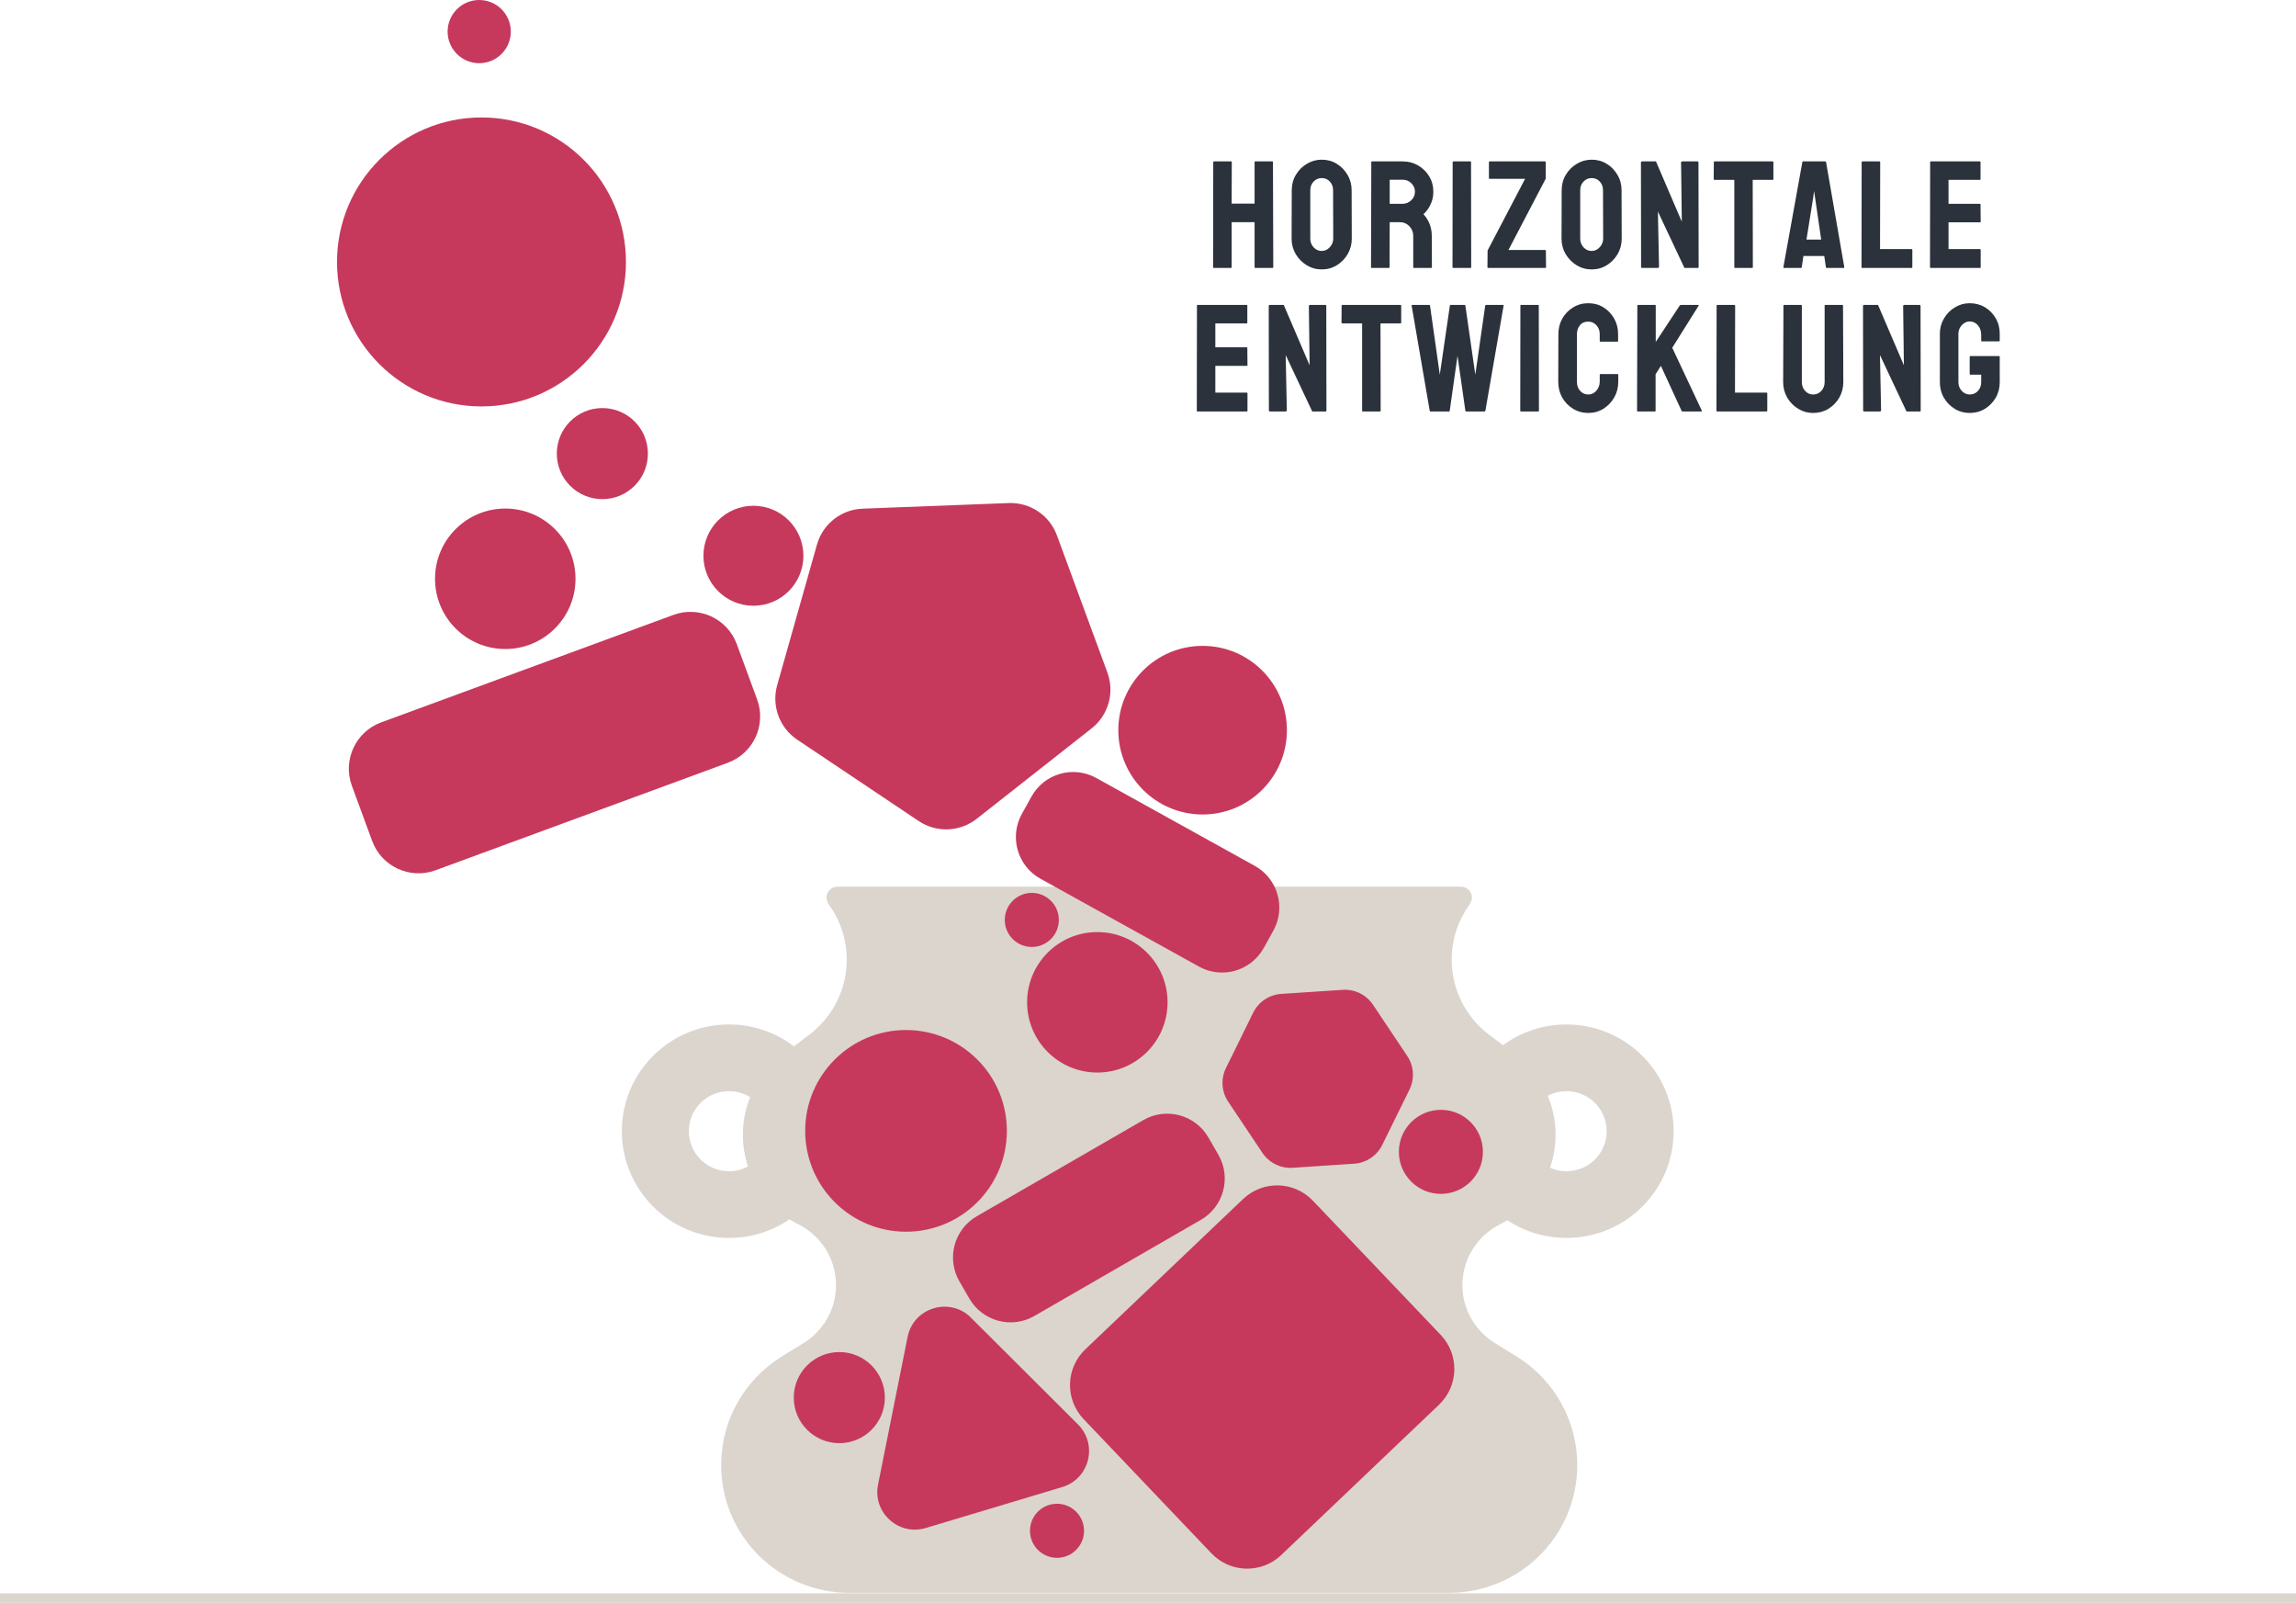 <svg
    width="480"
    height="335"
    viewBox="0 0 480 335"
    fill="none"
    xmlns="http://www.w3.org/2000/svg"
>
    <path
        d="M257.359 56H253.734C253.651 56 253.609 55.948 253.609 55.844L253.641 33.859C253.641 33.776 253.693 33.734 253.797 33.734H257.359C257.464 33.734 257.516 33.776 257.516 33.859L257.484 42.562H262.281V33.859C262.281 33.776 262.323 33.734 262.406 33.734H265.969C266.073 33.734 266.125 33.776 266.125 33.859L266.188 55.844C266.188 55.948 266.135 56 266.031 56H262.438C262.333 56 262.281 55.948 262.281 55.844V46.438H257.484V55.844C257.484 55.948 257.443 56 257.359 56ZM276.319 56.312C275.183 56.312 274.136 56.021 273.178 55.438C272.23 54.854 271.465 54.078 270.881 53.109C270.308 52.13 270.022 51.057 270.022 49.891L270.053 39.75C270.053 38.562 270.34 37.495 270.913 36.547C271.475 35.589 272.235 34.823 273.194 34.25C274.152 33.667 275.194 33.375 276.319 33.375C277.485 33.375 278.532 33.661 279.459 34.234C280.397 34.807 281.147 35.578 281.709 36.547C282.282 37.505 282.569 38.573 282.569 39.75L282.6 49.891C282.6 51.057 282.319 52.125 281.756 53.094C281.183 54.073 280.423 54.854 279.475 55.438C278.527 56.021 277.475 56.312 276.319 56.312ZM276.319 52.453C276.965 52.453 277.527 52.193 278.006 51.672C278.485 51.141 278.725 50.547 278.725 49.891L278.694 39.75C278.694 39.042 278.47 38.443 278.022 37.953C277.574 37.464 277.006 37.219 276.319 37.219C275.663 37.219 275.1 37.458 274.631 37.938C274.163 38.417 273.928 39.021 273.928 39.75V49.891C273.928 50.589 274.163 51.193 274.631 51.703C275.1 52.203 275.663 52.453 276.319 52.453ZM290.372 56H286.747C286.664 56 286.622 55.948 286.622 55.844L286.684 33.859C286.684 33.776 286.726 33.734 286.809 33.734H293.278C294.434 33.734 295.497 34.016 296.466 34.578C297.434 35.141 298.205 35.896 298.778 36.844C299.361 37.792 299.653 38.865 299.653 40.062C299.653 40.844 299.533 41.552 299.294 42.188C299.054 42.823 298.773 43.359 298.45 43.797C298.138 44.234 297.851 44.557 297.591 44.766C298.747 46.047 299.325 47.552 299.325 49.281L299.356 55.844C299.356 55.948 299.304 56 299.2 56H295.575C295.492 56 295.45 55.969 295.45 55.906V49.281C295.45 48.51 295.179 47.844 294.638 47.281C294.096 46.719 293.429 46.438 292.638 46.438H290.528L290.497 55.844C290.497 55.948 290.455 56 290.372 56ZM293.278 37.562H290.528V42.594H293.278C293.934 42.594 294.518 42.349 295.028 41.859C295.549 41.37 295.809 40.771 295.809 40.062C295.809 39.385 295.559 38.802 295.059 38.312C294.559 37.812 293.966 37.562 293.278 37.562ZM307.441 56H303.816C303.711 56 303.659 55.948 303.659 55.844L303.691 33.859C303.691 33.776 303.732 33.734 303.816 33.734H307.409C307.493 33.734 307.534 33.776 307.534 33.859L307.566 55.844C307.566 55.948 307.524 56 307.441 56ZM323.056 56H311.119C311.015 56 310.963 55.948 310.963 55.844L310.994 52.359L318.838 37.375H311.416C311.322 37.375 311.275 37.333 311.275 37.25V33.891C311.275 33.786 311.322 33.734 311.416 33.734H322.994C323.098 33.734 323.15 33.786 323.15 33.891V37.344L315.353 52.25H323.056C323.14 52.25 323.181 52.307 323.181 52.422L323.213 55.844C323.213 55.948 323.16 56 323.056 56ZM332.75 56.312C331.615 56.312 330.568 56.021 329.609 55.438C328.661 54.854 327.896 54.078 327.312 53.109C326.74 52.13 326.453 51.057 326.453 49.891L326.484 39.75C326.484 38.562 326.771 37.495 327.344 36.547C327.906 35.589 328.667 34.823 329.625 34.25C330.583 33.667 331.625 33.375 332.75 33.375C333.917 33.375 334.964 33.661 335.891 34.234C336.828 34.807 337.578 35.578 338.141 36.547C338.714 37.505 339 38.573 339 39.75L339.031 49.891C339.031 51.057 338.75 52.125 338.188 53.094C337.615 54.073 336.854 54.854 335.906 55.438C334.958 56.021 333.906 56.312 332.75 56.312ZM332.75 52.453C333.396 52.453 333.958 52.193 334.438 51.672C334.917 51.141 335.156 50.547 335.156 49.891L335.125 39.75C335.125 39.042 334.901 38.443 334.453 37.953C334.005 37.464 333.438 37.219 332.75 37.219C332.094 37.219 331.531 37.458 331.062 37.938C330.594 38.417 330.359 39.021 330.359 39.75V49.891C330.359 50.589 330.594 51.193 331.062 51.703C331.531 52.203 332.094 52.453 332.75 52.453ZM346.537 56H343.334C343.168 56 343.084 55.927 343.084 55.781L343.053 33.984C343.053 33.818 343.136 33.734 343.303 33.734H346.194L351.6 46.344L351.444 33.984C351.444 33.818 351.537 33.734 351.725 33.734H354.897C355.022 33.734 355.084 33.818 355.084 33.984L355.116 55.812C355.116 55.938 355.064 56 354.959 56H352.147L346.6 44.219L346.834 55.75C346.834 55.917 346.735 56 346.537 56ZM366.325 56H362.716C362.622 56 362.575 55.948 362.575 55.844V37.594H358.419C358.315 37.594 358.262 37.542 358.262 37.438L358.294 33.859C358.294 33.776 358.335 33.734 358.419 33.734H370.575C370.69 33.734 370.747 33.776 370.747 33.859V37.438C370.747 37.542 370.705 37.594 370.622 37.594H366.419L366.45 55.844C366.45 55.948 366.408 56 366.325 56ZM372.831 55.844L376.8 33.859C376.821 33.776 376.873 33.734 376.956 33.734H381.597C381.68 33.734 381.732 33.776 381.753 33.859L385.566 55.844C385.576 55.948 385.534 56 385.441 56H381.894C381.79 56 381.732 55.948 381.722 55.844L381.378 53.5H377.019L376.675 55.844C376.665 55.948 376.613 56 376.519 56H372.956C372.873 56 372.831 55.948 372.831 55.844ZM379.425 41.094L379.238 39.906L379.097 41.094L377.659 50.078H380.738L379.425 41.094ZM399.634 56H389.291C389.207 56 389.166 55.948 389.166 55.844L389.197 33.891C389.197 33.786 389.249 33.734 389.353 33.734H392.916C393.02 33.734 393.072 33.786 393.072 33.891L393.041 52.062H399.634C399.739 52.062 399.791 52.115 399.791 52.219V55.844C399.791 55.948 399.739 56 399.634 56ZM413.953 56H403.609C403.526 56 403.484 55.948 403.484 55.844L403.516 33.859C403.516 33.776 403.557 33.734 403.641 33.734H413.922C414.005 33.734 414.047 33.786 414.047 33.891V37.469C414.047 37.552 414.005 37.594 413.922 37.594H407.359V42.594H413.922C414.005 42.594 414.047 42.635 414.047 42.719L414.078 46.344C414.078 46.427 414.036 46.469 413.953 46.469H407.359V52.062H413.953C414.036 52.062 414.078 52.115 414.078 52.219V55.875C414.078 55.958 414.036 56 413.953 56ZM260.672 86H250.328C250.245 86 250.203 85.948 250.203 85.844L250.234 63.859C250.234 63.776 250.276 63.734 250.359 63.734H260.641C260.724 63.734 260.766 63.786 260.766 63.891V67.469C260.766 67.552 260.724 67.594 260.641 67.594H254.078V72.594H260.641C260.724 72.594 260.766 72.635 260.766 72.719L260.797 76.344C260.797 76.427 260.755 76.469 260.672 76.469H254.078V82.062H260.672C260.755 82.062 260.797 82.115 260.797 82.219V85.875C260.797 85.958 260.755 86 260.672 86ZM268.725 86H265.522C265.355 86 265.272 85.927 265.272 85.781L265.241 63.984C265.241 63.818 265.324 63.734 265.491 63.734H268.381L273.788 76.344L273.631 63.984C273.631 63.818 273.725 63.734 273.913 63.734H277.084C277.209 63.734 277.272 63.818 277.272 63.984L277.303 85.812C277.303 85.938 277.251 86 277.147 86H274.334L268.788 74.219L269.022 85.75C269.022 85.917 268.923 86 268.725 86ZM288.513 86H284.903C284.809 86 284.763 85.948 284.763 85.844V67.594H280.606C280.502 67.594 280.45 67.542 280.45 67.438L280.481 63.859C280.481 63.776 280.523 63.734 280.606 63.734H292.763C292.877 63.734 292.934 63.776 292.934 63.859V67.438C292.934 67.542 292.893 67.594 292.809 67.594H288.606L288.638 85.844C288.638 85.948 288.596 86 288.513 86ZM302.925 86H299.05C298.956 86 298.904 85.948 298.894 85.844L295.112 63.859C295.092 63.776 295.123 63.734 295.206 63.734H298.8C298.883 63.734 298.935 63.776 298.956 63.859L301.003 78.312L303.112 63.859C303.133 63.776 303.196 63.734 303.3 63.734H306.191C306.274 63.734 306.326 63.776 306.347 63.859L308.425 78.312L310.503 63.859C310.524 63.776 310.576 63.734 310.659 63.734H314.222C314.326 63.734 314.368 63.776 314.347 63.859L310.534 85.844C310.524 85.885 310.493 85.922 310.441 85.953L310.378 86H306.503C306.441 86 306.389 85.948 306.347 85.844L304.706 74.359L303.081 85.844C303.071 85.948 303.019 86 302.925 86ZM321.603 86H317.978C317.874 86 317.822 85.948 317.822 85.844L317.853 63.859C317.853 63.776 317.895 63.734 317.978 63.734H321.572C321.655 63.734 321.697 63.776 321.697 63.859L321.728 85.844C321.728 85.948 321.686 86 321.603 86ZM332.031 86.312C330.875 86.312 329.818 86.021 328.859 85.438C327.911 84.854 327.156 84.073 326.594 83.094C326.042 82.104 325.766 81.005 325.766 79.797L325.797 69.812C325.797 68.625 326.068 67.552 326.609 66.594C327.151 65.625 327.896 64.849 328.844 64.266C329.802 63.672 330.865 63.375 332.031 63.375C333.219 63.375 334.276 63.661 335.203 64.234C336.141 64.807 336.885 65.583 337.438 66.562C338 67.531 338.281 68.615 338.281 69.812V71.281C338.281 71.365 338.24 71.406 338.156 71.406H334.562C334.479 71.406 334.438 71.365 334.438 71.281V69.812C334.438 69.104 334.208 68.495 333.75 67.984C333.292 67.474 332.719 67.219 332.031 67.219C331.271 67.219 330.688 67.479 330.281 68C329.875 68.521 329.672 69.125 329.672 69.812V79.797C329.672 80.578 329.901 81.219 330.359 81.719C330.818 82.208 331.375 82.453 332.031 82.453C332.719 82.453 333.292 82.182 333.75 81.641C334.208 81.088 334.438 80.474 334.438 79.797V78.312C334.438 78.229 334.479 78.188 334.562 78.188H338.188C338.271 78.188 338.312 78.229 338.312 78.312V79.797C338.312 80.995 338.031 82.088 337.469 83.078C336.896 84.057 336.141 84.844 335.203 85.438C334.266 86.021 333.208 86.312 332.031 86.312ZM345.991 86H342.366C342.282 86 342.241 85.948 342.241 85.844L342.303 63.891C342.303 63.786 342.345 63.734 342.428 63.734H346.022C346.105 63.734 346.147 63.786 346.147 63.891V71.469L351.162 63.859C351.246 63.776 351.324 63.734 351.397 63.734H355.069C355.162 63.734 355.183 63.776 355.131 63.859L349.6 72.688L355.803 85.875C355.855 85.958 355.803 86 355.647 86H351.741C351.636 86 351.574 85.958 351.553 85.875L347.225 76.469L346.116 78.219V85.844C346.116 85.948 346.074 86 345.991 86ZM369.309 86H358.966C358.882 86 358.841 85.948 358.841 85.844L358.872 63.891C358.872 63.786 358.924 63.734 359.028 63.734H362.591C362.695 63.734 362.747 63.786 362.747 63.891L362.716 82.062H369.309C369.414 82.062 369.466 82.115 369.466 82.219V85.844C369.466 85.948 369.414 86 369.309 86ZM379.05 86.312C377.925 86.312 376.883 86.021 375.925 85.438C374.967 84.854 374.201 84.073 373.628 83.094C373.066 82.104 372.784 81.026 372.784 79.859L372.847 63.859C372.847 63.776 372.889 63.734 372.972 63.734H376.566C376.649 63.734 376.691 63.776 376.691 63.859V79.859C376.691 80.578 376.92 81.193 377.378 81.703C377.836 82.203 378.394 82.453 379.05 82.453C379.738 82.453 380.31 82.203 380.769 81.703C381.227 81.193 381.456 80.578 381.456 79.859V63.859C381.456 63.776 381.498 63.734 381.581 63.734H385.175C385.258 63.734 385.3 63.776 385.3 63.859L385.363 79.859C385.363 81.037 385.081 82.12 384.519 83.109C383.946 84.088 383.185 84.87 382.238 85.453C381.29 86.026 380.227 86.312 379.05 86.312ZM392.962 86H389.759C389.593 86 389.509 85.927 389.509 85.781L389.478 63.984C389.478 63.818 389.561 63.734 389.728 63.734H392.619L398.025 76.344L397.869 63.984C397.869 63.818 397.962 63.734 398.15 63.734H401.322C401.447 63.734 401.509 63.818 401.509 63.984L401.541 85.812C401.541 85.938 401.489 86 401.384 86H398.572L393.025 74.219L393.259 85.75C393.259 85.917 393.16 86 392.962 86ZM411.781 86.312C410.625 86.312 409.583 86.026 408.656 85.453C407.719 84.88 406.964 84.109 406.391 83.141C405.828 82.172 405.547 81.088 405.547 79.891V69.75C405.547 68.583 405.833 67.521 406.406 66.562C406.969 65.594 407.724 64.823 408.672 64.25C409.62 63.667 410.656 63.375 411.781 63.375C412.958 63.375 414.021 63.656 414.969 64.219C415.917 64.792 416.667 65.557 417.219 66.516C417.781 67.474 418.062 68.552 418.062 69.75V71.219C418.062 71.302 418.01 71.344 417.906 71.344H414.312C414.229 71.344 414.188 71.302 414.188 71.219V70C414.188 69.188 413.958 68.516 413.5 67.984C413.042 67.453 412.469 67.188 411.781 67.188C411.167 67.188 410.62 67.443 410.141 67.953C409.661 68.463 409.422 69.062 409.422 69.75V79.891C409.422 80.588 409.656 81.193 410.125 81.703C410.594 82.203 411.146 82.453 411.781 82.453C412.469 82.453 413.042 82.208 413.5 81.719C413.958 81.219 414.188 80.609 414.188 79.891V78.312H411.953C411.839 78.312 411.781 78.26 411.781 78.156V74.578C411.781 74.474 411.839 74.422 411.953 74.422H417.938C418.021 74.422 418.062 74.474 418.062 74.578V79.891C418.062 81.088 417.781 82.172 417.219 83.141C416.646 84.109 415.891 84.88 414.953 85.453C414.016 86.026 412.958 86.312 411.781 86.312Z"
        fill="#2B323B"
    />
    <path
        fill-rule="evenodd"
        clip-rule="evenodd"
        d="M305.794 185.366C305.676 185.353 304.779 185.301 304.779 185.301H304.714H175.725C175.725 185.301 174.829 185.353 174.71 185.366C173.617 185.524 172.786 186.469 172.786 187.597C172.786 188.004 172.905 188.385 173.09 188.713C173.129 188.765 173.379 189.198 173.379 189.198C175.672 192.413 177.017 196.337 177.017 200.575C177.017 206.874 174.038 212.49 169.413 216.099C169.413 216.099 167.465 217.575 165.983 218.687C162.216 215.824 157.509 214.123 152.403 214.123C140.03 214.123 130 224.111 130 236.431C130 248.751 140.03 258.739 152.403 258.739C157.092 258.739 161.445 257.304 165.043 254.852C165.757 255.278 166.587 255.737 166.738 255.807C171.495 258.117 174.776 262.985 174.776 268.602C174.776 273.706 172.075 278.181 168.029 280.687C167.423 281.055 164.221 283.01 163.18 283.679C155.721 288.416 150.766 296.736 150.766 306.21C150.766 320.96 162.771 332.914 177.583 332.914H302.921C317.734 332.914 329.739 320.96 329.739 306.21C329.739 296.736 324.784 288.416 317.325 283.679C316.284 283.023 313.082 281.055 312.475 280.687C308.43 278.168 305.728 273.706 305.728 268.602C305.728 262.972 309.01 258.117 313.767 255.807C313.894 255.74 314.511 255.402 315.13 255.043C318.672 257.379 322.919 258.739 327.485 258.739C339.858 258.739 349.888 248.751 349.888 236.431C349.888 224.111 339.858 214.123 327.485 214.123C322.519 214.123 317.931 215.732 314.217 218.454C312.787 217.38 311.092 216.099 311.092 216.099C306.466 212.503 303.488 206.887 303.488 200.575C303.488 196.337 304.832 192.413 307.125 189.198C307.125 189.198 307.389 188.765 307.415 188.713C307.613 188.385 307.718 188.004 307.718 187.597C307.718 186.469 306.888 185.537 305.794 185.366ZM324.041 244.064C324.796 241.902 325.206 239.58 325.206 237.16C325.206 234.279 324.624 231.532 323.57 229.03C324.739 228.414 326.072 228.066 327.487 228.066C332.127 228.066 335.888 231.812 335.888 236.432C335.888 241.052 332.127 244.797 327.487 244.797C326.259 244.797 325.093 244.535 324.041 244.064ZM156.831 229.32C155.843 231.757 155.299 234.409 155.299 237.16C155.299 239.484 155.677 241.718 156.375 243.806C155.193 244.438 153.841 244.797 152.405 244.797C147.765 244.797 144.004 241.052 144.004 236.432C144.004 231.812 147.765 228.066 152.405 228.066C154.029 228.066 155.546 228.525 156.831 229.32Z"
        fill="#DBD5CE"
    />
    <path
        d="M100.66 84.945C117.341 84.945 130.864 71.425 130.864 54.747C130.864 38.069 117.341 24.549 100.66 24.549C83.98 24.549 70.457 38.069 70.457 54.747C70.457 71.425 83.98 84.945 100.66 84.945Z"
        fill="#C6395C"
    />
    <path
        d="M229.409 224.17C237.518 224.17 244.091 217.598 244.091 209.49C244.091 201.383 237.518 194.811 229.409 194.811C221.3 194.811 214.727 201.383 214.727 209.49C214.727 217.598 221.3 224.17 229.409 224.17Z"
        fill="#C6395C"
    />
    <path
        d="M105.632 135.651C113.74 135.651 120.314 129.078 120.314 120.971C120.314 112.863 113.74 106.291 105.632 106.291C97.523 106.291 90.949 112.863 90.949 120.971C90.949 129.078 97.523 135.651 105.632 135.651Z"
        fill="#C6395C"
    />
    <path
        d="M157.509 126.608C163.281 126.608 167.96 121.93 167.96 116.16C167.96 110.389 163.281 105.711 157.509 105.711C151.737 105.711 147.059 110.389 147.059 116.16C147.059 121.93 151.737 126.608 157.509 126.608Z"
        fill="#C6395C"
    />
    <path
        d="M251.417 170.234C261.15 170.234 269.041 162.345 269.041 152.613C269.041 142.881 261.15 134.992 251.417 134.992C241.683 134.992 233.793 142.881 233.793 152.613C233.793 162.345 241.683 170.234 251.417 170.234Z"
        fill="#C6395C"
    />
    <path
        d="M189.414 257.439C201.057 257.439 210.495 248.002 210.495 236.361C210.495 224.72 201.057 215.283 189.414 215.283C177.771 215.283 168.332 224.72 168.332 236.361C168.332 248.002 177.771 257.439 189.414 257.439Z"
        fill="#C6395C"
    />
    <path
        d="M215.71 197.921C218.831 197.921 221.361 195.392 221.361 192.271C221.361 189.151 218.831 186.621 215.71 186.621C212.589 186.621 210.059 189.151 210.059 192.271C210.059 195.392 212.589 197.921 215.71 197.921Z"
        fill="#C6395C"
    />
    <path
        d="M100.184 13.209C103.832 13.209 106.79 10.252 106.79 6.605C106.79 2.957 103.832 0 100.184 0C96.536 0 93.578 2.957 93.578 6.605C93.578 10.252 96.536 13.209 100.184 13.209Z"
        fill="#C6395C"
    />
    <path
        d="M220.975 325.599C224.096 325.599 226.626 323.069 226.626 319.949C226.626 316.828 224.096 314.299 220.975 314.299C217.854 314.299 215.324 316.828 215.324 319.949C215.324 323.069 217.854 325.599 220.975 325.599Z"
        fill="#C6395C"
    />
    <path
        d="M301.231 249.532C306.084 249.532 310.018 245.599 310.018 240.748C310.018 235.896 306.084 231.963 301.231 231.963C296.379 231.963 292.445 235.896 292.445 240.748C292.445 245.599 296.379 249.532 301.231 249.532Z"
        fill="#C6395C"
    />
    <path
        d="M125.928 104.327C131.186 104.327 135.449 100.065 135.449 94.807C135.449 89.549 131.186 85.287 125.928 85.287C120.669 85.287 116.406 89.549 116.406 94.807C116.406 100.065 120.669 104.327 125.928 104.327Z"
        fill="#C6395C"
    />
    <path
        d="M175.467 301.634C180.726 301.634 184.988 297.371 184.988 292.114C184.988 286.856 180.726 282.594 175.467 282.594C170.208 282.594 165.945 286.856 165.945 292.114C165.945 297.371 170.208 301.634 175.467 301.634Z"
        fill="#C6395C"
    />
    <path
        d="M217.51 183.656L250.652 202.024C255.463 204.69 261.525 202.952 264.192 198.142L266.206 194.509C268.873 189.698 267.135 183.637 262.324 180.971L229.182 162.603C224.371 159.937 218.308 161.675 215.642 166.485L213.628 170.118C210.961 174.928 212.699 180.989 217.51 183.656Z"
        fill="#C6395C"
    />
    <path
        d="M91.054 181.892L152.156 159.427C157.507 157.46 160.249 151.529 158.281 146.18L154.038 134.642C152.07 129.292 146.138 126.551 140.788 128.518L79.686 150.983C74.336 152.95 71.594 158.881 73.561 164.23L77.805 175.768C79.772 181.118 85.704 183.859 91.054 181.892Z"
        fill="#C6395C"
    />
    <path
        d="M267.858 325.014L300.843 293.597C304.971 289.665 305.129 283.133 301.197 279.006L274.473 250.958C270.542 246.832 264.008 246.673 259.881 250.604L226.896 282.021C222.768 285.953 222.61 292.485 226.542 296.611L253.265 324.66C257.197 328.786 263.731 328.945 267.858 325.014Z"
        fill="#C6395C"
    />
    <path
        d="M180.343 106.318L210.882 105.144C215.346 104.976 219.423 107.698 220.958 111.891L231.512 140.567C233.06 144.759 231.719 149.48 228.209 152.241L204.186 171.139C200.677 173.899 195.774 174.093 192.058 171.603L166.667 154.601C162.952 152.112 161.262 147.519 162.474 143.211L170.796 113.813C172.009 109.517 175.866 106.486 180.331 106.318H180.343Z"
        fill="#C6395C"
    />
    <path
        d="M203.003 275.422L225.362 297.712C229.581 301.918 227.774 309.103 222.072 310.805L193.533 319.371C187.856 321.074 182.399 316.12 183.56 310.302L189.74 279.433C190.965 273.28 198.565 270.984 203.003 275.409V275.422Z"
        fill="#C6395C"
    />
    <path
        d="M256.3 223.216L261.99 211.658C263.1 209.4 265.332 207.904 267.847 207.736L280.698 206.885C283.214 206.717 285.626 207.904 287.033 209.994L294.193 220.7C295.599 222.79 295.767 225.473 294.658 227.744L288.968 239.302C287.858 241.559 285.626 243.056 283.11 243.223L270.26 244.075C267.744 244.242 265.332 243.056 263.925 240.966L256.765 230.259C255.358 228.169 255.191 225.486 256.3 223.216Z"
        fill="#C6395C"
    />
    <path
        d="M216.249 275.048L251.066 254.95C255.829 252.2 257.462 246.109 254.711 241.346L252.634 237.749C249.884 232.986 243.792 231.354 239.028 234.104L204.212 254.202C199.448 256.952 197.816 263.042 200.566 267.805L202.644 271.403C205.394 276.166 211.486 277.798 216.249 275.048Z"
        fill="#C6395C"
    />
    <rect y="333" width="480" height="2" fill="#DBD5CE" />
</svg>
